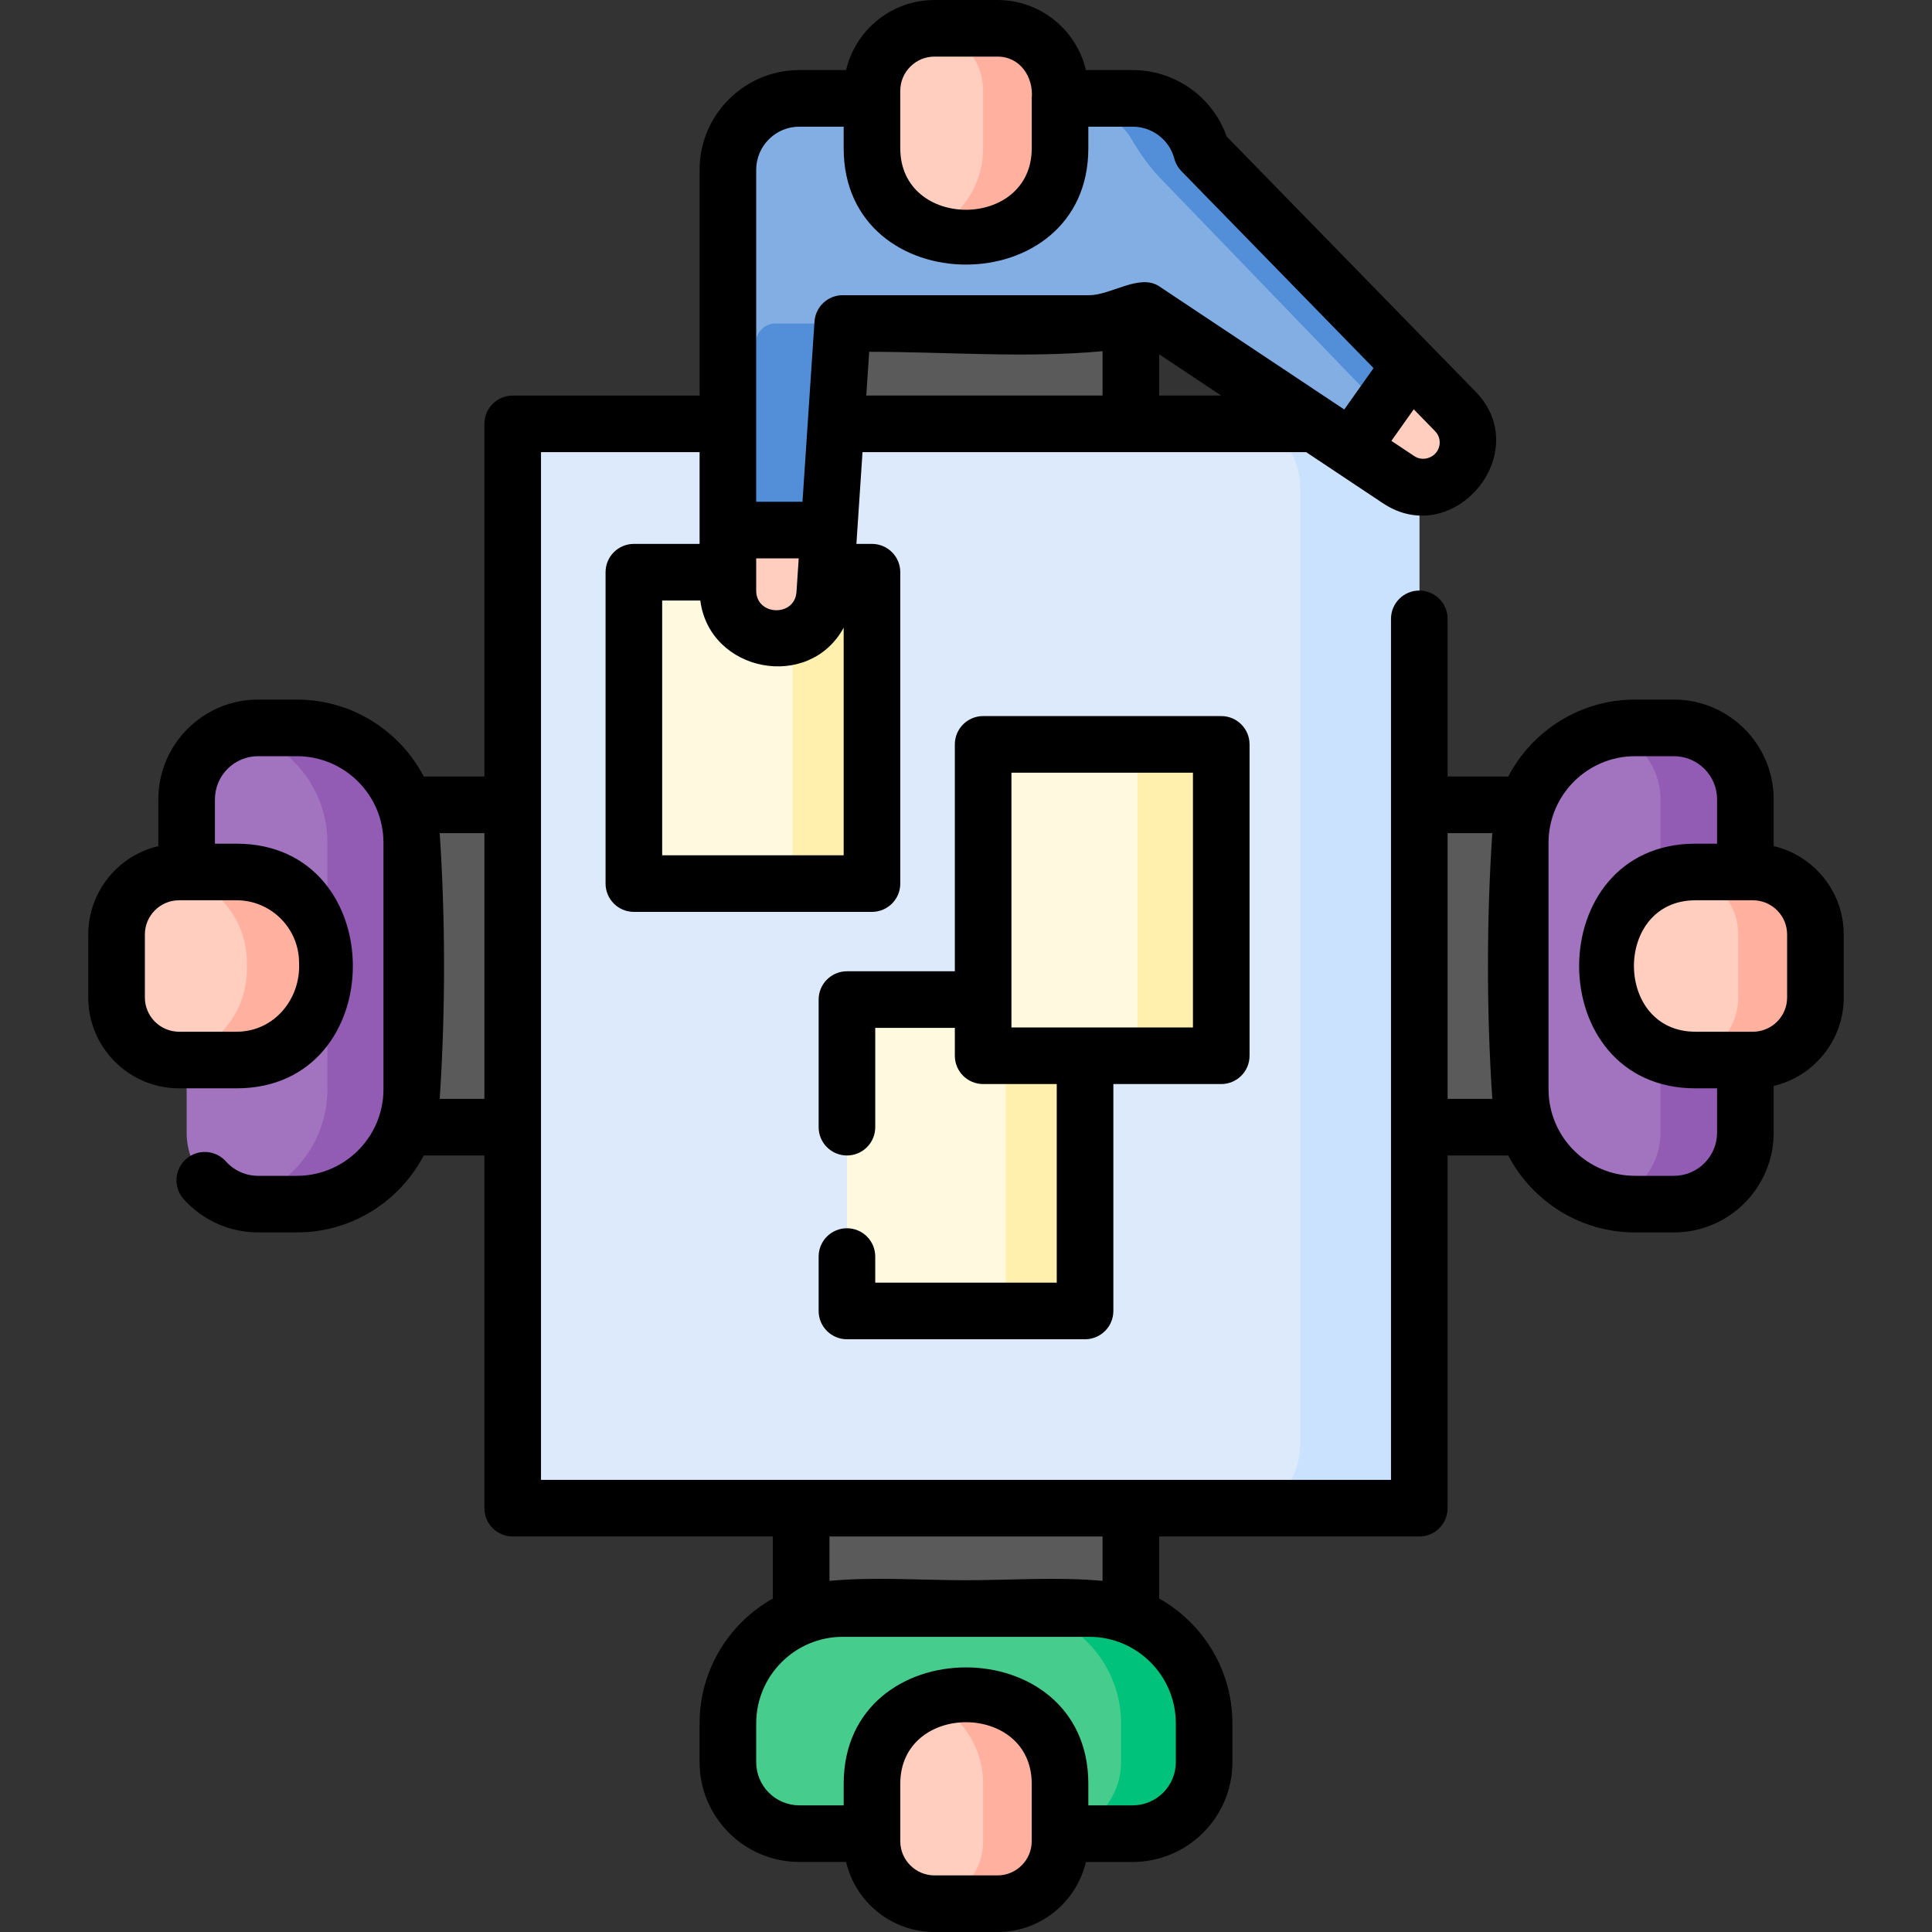 <svg id="Capa_1" enable-background="new 0 0 512 512" height="512" viewBox="0 0 512 512" width="512" xmlns="http://www.w3.org/2000/svg"><rect x="0" y="0" width="512" height="512" fill="#333333" stroke="none"/><g><g><g fill="#5a5a5a"><path d="m212.314 381.784h87.372v66.853h-87.372z"/><path d="m212.314 63.363h87.372v66.853h-87.372z"/><path d="m345.338 213.285h87.372v85.43h-87.372z"/><path d="m65.435 213.285h87.372v85.43h-87.372z"/></g><path d="m135.87 112.32h240.26v287.36h-240.26z" fill="#ddeafb"/><path d="m376.13 112.32v287.36h-41.13c5.95-3.634 9.58-10.103 9.58-17.075v-253.165c0-6.541-3.198-12.67-8.564-16.411l-1.016-.709z" fill="#cbe2ff"/><path d="m462.54 211.83v88.34c0 10.46-8.48 18.93-18.93 18.93h-10.29c-2.35 0-4.64-.27-6.83-.78-13.52-3.09-23.61-15.19-23.61-29.65v-65.34c0-14.46 10.09-26.56 23.61-29.65 2.19-.51 4.48-.78 6.83-.78h10.29c10.45 0 18.93 8.47 18.93 18.93z" fill="#a274bf"/><path d="m462.54 211.83v88.34c0 10.46-8.48 18.93-18.93 18.93h-10.29c-2.35 0-4.64-.27-6.83-.78 7.83-2.31 13.55-9.56 13.55-18.15v-88.34c0-8.59-5.72-15.84-13.55-18.15 2.19-.51 4.48-.78 6.83-.78h10.29c10.45 0 18.93 8.47 18.93 18.93z" fill="#925cb4"/><path d="m481.11 247.65v16.7c0 8.27-6.06 15.12-13.97 16.37-.85.13-1.72.2-2.6.2h-15.23c-.97 0-1.92-.06-2.85-.17-11.95-1.41-21.22-11.57-21.22-23.9v-1.7c0-12.33 9.27-22.49 21.22-23.9.93-.11 1.88-.17 2.85-.17h15.23c.88 0 1.75.07 2.6.2 7.91 1.25 13.97 8.1 13.97 16.37z" fill="#ffcebf"/><path d="m481.11 247.65v16.7c0 8.27-6.06 15.12-13.97 16.37-.85.13-1.72.2-2.6.2h-15.23c-.97 0-1.92-.06-2.85-.17l.21-.03c7.91-1.25 13.97-8.1 13.97-16.37v-16.7c0-8.27-6.06-15.12-13.97-16.37-.07-.01-.14-.02-.21-.03.93-.11 1.88-.17 2.85-.17h15.23c.88 0 1.75.07 2.6.2 7.91 1.25 13.97 8.1 13.97 16.37z" fill="#ffb09e"/><path d="m109.12 223.33v65.34c0 16.81-13.63 30.43-30.44 30.43h-10.29c-1.85 0-3.63-.26-5.32-.76-7.86-2.3-13.61-9.56-13.61-18.17v-88.34c0-8.61 5.75-15.87 13.61-18.17 1.69-.5 3.47-.76 5.32-.76h10.29c16.81 0 30.44 13.62 30.44 30.43z" fill="#a274bf"/><path d="m109.12 223.33v65.34c0 16.81-13.63 30.43-30.44 30.43h-10.29c-1.85 0-3.63-.26-5.32-.76 13.56-3.06 23.69-15.18 23.69-29.67v-65.34c0-14.49-10.13-26.61-23.69-29.67 1.69-.5 3.47-.76 5.32-.76h10.29c16.81 0 30.44 13.62 30.44 30.43z" fill="#925cb4"/><path d="m86.76 255.15v1.7c0 13.29-10.78 24.07-24.07 24.07h-15.23c-.94 0-1.87-.08-2.77-.23-7.83-1.32-13.8-8.13-13.8-16.34v-16.7c0-8.21 5.97-15.02 13.8-16.34.9-.15 1.83-.23 2.77-.23h15.23c13.29 0 24.07 10.78 24.07 24.07z" fill="#ffcebf"/><path d="m86.76 255.15v1.7c0 13.29-10.78 24.07-24.07 24.07h-15.23c-.94 0-1.87-.08-2.77-.23 11.72-1.62 20.74-11.68 20.74-23.84v-1.7c0-12.16-9.02-22.22-20.74-23.84.9-.15 1.83-.23 2.77-.23h15.23c13.29 0 24.07 10.78 24.07 24.07z" fill="#ffb09e"/><path d="m319.1 456.71v10.29c0 10.46-8.47 18.93-18.93 18.93h-88.34c-10.46 0-18.93-8.47-18.93-18.93v-10.29c0-16.81 13.62-30.44 30.43-30.44h65.34c16.81 0 30.43 13.63 30.43 30.44z" fill="#46cc8d"/><path d="m319.1 456.71v10.29c0 10.46-8.47 18.93-18.93 18.93h-22c10.46 0 18.93-8.47 18.93-18.93v-10.29c0-16.81-13.62-30.44-30.43-30.44h22c16.81 0 30.43 13.63 30.43 30.44z" fill="#00c27a"/><path d="m280.92 472.71v15.22c0 9.15-7.42 16.57-16.57 16.57h-16.7c-.62 0-1.23-.03-1.83-.11-8.29-.9-14.74-7.93-14.74-16.46v-15.22c0-9.99 6.08-18.55 14.73-22.19 2.87-1.21 6.03-1.88 9.34-1.88h1.7c13.29 0 24.07 10.77 24.07 24.07z" fill="#ffcebf"/><path d="m280.92 472.71v15.22c0 9.15-7.42 16.57-16.57 16.57h-16.7c-.62 0-1.23-.03-1.83-.11 8.28-.9 14.72-7.93 14.72-16.46v-15.22c0-9.99-6.07-18.55-14.73-22.19 2.87-1.21 6.03-1.88 9.34-1.88h1.7c13.29 0 24.07 10.77 24.07 24.07z" fill="#ffb09e"/><path d="m167.98 151.64h63.1v82.52h-63.1z" fill="#fff9df"/><path d="m231.08 151.64v82.52h-24.79l2.518-1.324c.782-.411 1.272-1.222 1.272-2.106v-79.09z" fill="#fff0ad"/><path d="m224.45 264.9h63.1v82.52h-63.1z" fill="#fff9df"/><path d="m287.55 264.9v82.52h-23.883l2.629-1.295c.156-.077.255-.236.255-.409v-80.816z" fill="#fff0ad"/><path d="m260.54 197.27h63.1v82.51h-63.1z" fill="#fff9df"/><path d="m323.64 197.27v82.51h-25.39l1.976-1.995c.816-.824 1.274-1.936 1.274-3.095v-72.641c0-1.299-.574-2.532-1.569-3.368l-1.681-1.412h25.39z" fill="#fff0ad"/><path d="m373.74 96.79-7.8 11.01-7.79 11-55.11-36.68c-4.28 2.3-9.17 3.61-14.37 3.61h-65.34l-3.65 54.75h-26.78v-95.48c0-10.46 8.47-18.93 18.93-18.93h88.34c8.77 0 16.13 5.97 18.28 14.07l.01-.03z" fill="#82aee3"/><path d="m223.33 85.73-3.65 54.75h-22.7l.083-1.242 3.242-48.633c.183-2.743 2.462-4.875 5.211-4.875z" fill="#528fd8"/><path d="m373.74 96.79-7.8 11.01-58.308-60.435c-3.073-3.185-5.618-6.815-7.854-10.634-4.058-6.932-14.859-10.661-22.308-10.661h22.7c8.77 0 16.13 5.97 18.28 14.07l.01-.03z" fill="#528fd8"/><path d="m280.92 24.07v15.22c0 13.3-10.78 24.07-24.07 24.07h-1.7c-3.31 0-6.47-.67-9.34-1.88-8.65-3.64-14.73-12.2-14.73-22.19v-15.22c0-8.53 6.45-15.56 14.74-16.46.6-.08 1.21-.11 1.83-.11h16.7c9.15 0 16.57 7.42 16.57 16.57z" fill="#ffcebf"/><path d="m280.92 24.07v15.22c0 13.3-10.78 24.07-24.07 24.07h-1.7c-3.31 0-6.47-.67-9.34-1.88 8.66-3.64 14.73-12.2 14.73-22.19v-15.22c0-8.53-6.44-15.56-14.72-16.46.6-.08 1.21-.11 1.83-.11h16.7c9.15 0 16.57 7.42 16.57 16.57z" fill="#ffb09e"/><path d="m219.68 140.48-1.12 16.88c-.49 7.34-6.58 12.02-12.9 12.02-3.17 0-6.39-1.18-9-3.78-2.41-2.41-3.76-5.68-3.76-9.09v-16.03z" fill="#ffcebf"/><path d="m382.11 128.04c-1.56.71-3.24 1.06-4.9 1.06-2.3 0-4.58-.66-6.56-1.98l-12.5-8.32 15.59-22.01 11.93 12.23c5.72 5.86 3.89 15.62-3.56 19.02z" fill="#ffcebf"/><path d="m219.69 140.48h-.01" fill="none"/></g><g><path d="m470.04 224.225v-12.396c0-14.574-11.857-26.43-26.431-26.43h-10.294c-14.589 0-27.272 8.282-33.616 20.387h-16.069v-41.786c0-4.142-3.358-7.5-7.5-7.5s-7.5 3.358-7.5 7.5v228.179h-225.26v-272.357h42.03v24.317h-17.419c-4.142 0-7.5 3.358-7.5 7.5v82.518c0 4.142 3.358 7.5 7.5 7.5h63.102c4.142 0 7.5-3.358 7.5-7.5v-82.518c0-4.142-3.358-7.5-7.5-7.5h-4.126l1.619-24.317h117.573l20.341 13.539c18.704 12.468 40.34-13.401 24.548-29.578l-65.951-67.609c-3.694-10.464-13.656-17.604-24.917-17.604h-12.391c-2.496-10.629-12.05-18.57-23.429-18.57h-16.7c-11.379 0-20.933 7.941-23.428 18.57h-12.392c-14.574 0-26.43 11.856-26.43 26.43v59.822h-49.53c-4.142 0-7.5 3.358-7.5 7.5v93.463h-16.069c-6.345-12.105-19.028-20.387-33.616-20.387h-10.294c-14.574 0-26.431 11.856-26.431 26.43v12.396c-10.627 2.496-18.566 12.048-18.566 23.425v16.699c0 13.271 10.797 24.067 24.068 24.067h15.226c41.104 0 41.106-64.834 0-64.834h-5.728v-11.754c0-6.303 5.128-11.43 11.431-11.43h10.294c12.646 0 22.936 10.289 22.936 22.935v65.333c0 12.646-10.289 22.935-22.936 22.935h-10.294c-3.251 0-6.36-1.392-8.529-3.82-2.759-3.089-7.5-3.356-10.59-.597-3.089 2.759-3.356 7.5-.597 10.59 5.011 5.609 12.197 8.827 19.715 8.827h10.294c14.589 0 27.272-8.282 33.616-20.387h16.069v93.463c0 4.142 3.358 7.5 7.5 7.5h68.944v16.442c-11.574 6.504-19.416 18.895-19.416 33.09v10.294c0 14.574 11.856 26.43 26.43 26.43h12.396c2.498 10.629 12.05 18.568 23.427 18.568h16.699c11.378 0 20.93-7.939 23.426-18.566h12.396c14.574 0 26.43-11.856 26.43-26.43v-10.294c0-14.195-7.841-26.586-19.416-33.09v-16.442h68.944c4.142 0 7.5-3.358 7.5-7.5v-93.463h16.069c6.345 12.105 19.028 20.387 33.616 20.387h10.294c14.574 0 26.431-11.856 26.431-26.43v-12.396c10.627-2.496 18.566-12.048 18.566-23.425v-16.701c0-11.377-7.938-20.929-18.565-23.425zm-258.963-67.365c-.447 6.692-10.677 6.374-10.677-.35v-8.535h11.268zm-35.596 69.797v-67.518h10.107c2.435 18.993 28.797 24.116 37.995 7.203v60.315zm54.094-121.835.772-11.592c20.397 0 41.526 1.73 61.839-.164v11.756zm77.611 0v-10.933l16.427 10.933zm74.272 13.248c-.557 2.977-4.107 4.503-6.652 2.807l-6.075-4.043 5.926-8.363 5.647 5.789c1.362 1.395 1.307 2.986 1.154 3.81zm-142.878-94c0-5.001 4.069-9.07 9.07-9.07h16.7c6.027 0 9.595 5.481 9.07 11.07v13.22c0 21.713-34.84 21.756-34.84 0v-13.22zm-26.75 9.5h11.75v5.72c0 41.105 64.84 41.107 64.84 0v-5.72h11.75c5.126 0 9.629 3.415 11.002 8.323.315 1.295.973 2.495 1.919 3.464l50.917 52.197-7.769 10.965-49.043-32.642c-5.183-3.449-12.76 2.354-18.526 2.354h-65.34c-3.949 0-7.221 3.062-7.483 7.001l-3.179 47.744h-12.268v-87.976c0-6.303 5.127-11.43 11.43-11.43zm-132.572 221.582c.46 9.604-6.604 18.265-16.57 18.265h-15.226c-5 0-9.068-4.067-9.068-9.067v-16.7c0-5 4.068-9.067 9.068-9.067h15.226c9.137 0 16.57 7.433 16.57 16.569zm37.267 36.063c1.532-22.95 1.532-47.48 0-70.43h11.845v70.43zm156.892 196.718c0 5-4.067 9.067-9.067 9.067h-16.7c-5 0-9.067-4.067-9.067-9.067v-15.226c0-21.711 34.834-21.755 34.834 0zm38.185-20.929c0 6.303-5.127 11.43-11.43 11.43h-11.754v-5.728c0-41.103-64.834-41.106-64.834 0v5.728h-11.754c-6.303 0-11.43-5.127-11.43-11.43v-10.294c0-12.646 10.289-22.936 22.935-22.936h65.333c12.646 0 22.935 10.289 22.935 22.936v10.294zm-19.416-48.06c-11.908-1.101-24.249-.169-36.186-.169-11.936 0-24.279-.932-36.186.169v-11.766h72.372zm91.444-127.729v-70.43h11.845c-1.532 22.95-1.532 47.48 0 70.43zm59.979 20.387h-10.294c-12.646 0-22.936-10.289-22.936-22.935v-65.333c0-12.646 10.289-22.935 22.936-22.935h10.294c6.303 0 11.431 5.127 11.431 11.43v11.754h-5.728c-41.104 0-41.106 64.834 0 64.834h5.728v11.754c0 6.303-5.128 11.431-11.431 11.431zm29.996-47.252c0 5-4.068 9.067-9.068 9.067h-15.226c-21.712 0-21.755-34.834 0-34.834h15.226c5 0 9.068 4.067 9.068 9.067z"/><path d="m224.449 325.5c-4.142 0-7.5 3.358-7.5 7.5v14.417c0 4.142 3.358 7.5 7.5 7.5h63.102c4.142 0 7.5-3.358 7.5-7.5v-60.132h28.594c4.142 0 7.5-3.358 7.5-7.5v-82.518c0-4.142-3.358-7.5-7.5-7.5h-63.102c-4.142 0-7.5 3.358-7.5 7.5v60.132h-28.593c-4.142 0-7.5 3.358-7.5 7.5v33.816c0 4.142 3.358 7.5 7.5 7.5s7.5-3.358 7.5-7.5v-26.316h21.093v7.386c0 4.142 3.358 7.5 7.5 7.5h19.508v52.632h-48.102v-6.917c0-4.142-3.358-7.5-7.5-7.5zm43.593-120.733h48.102v67.518h-48.102z"/></g></g></svg>